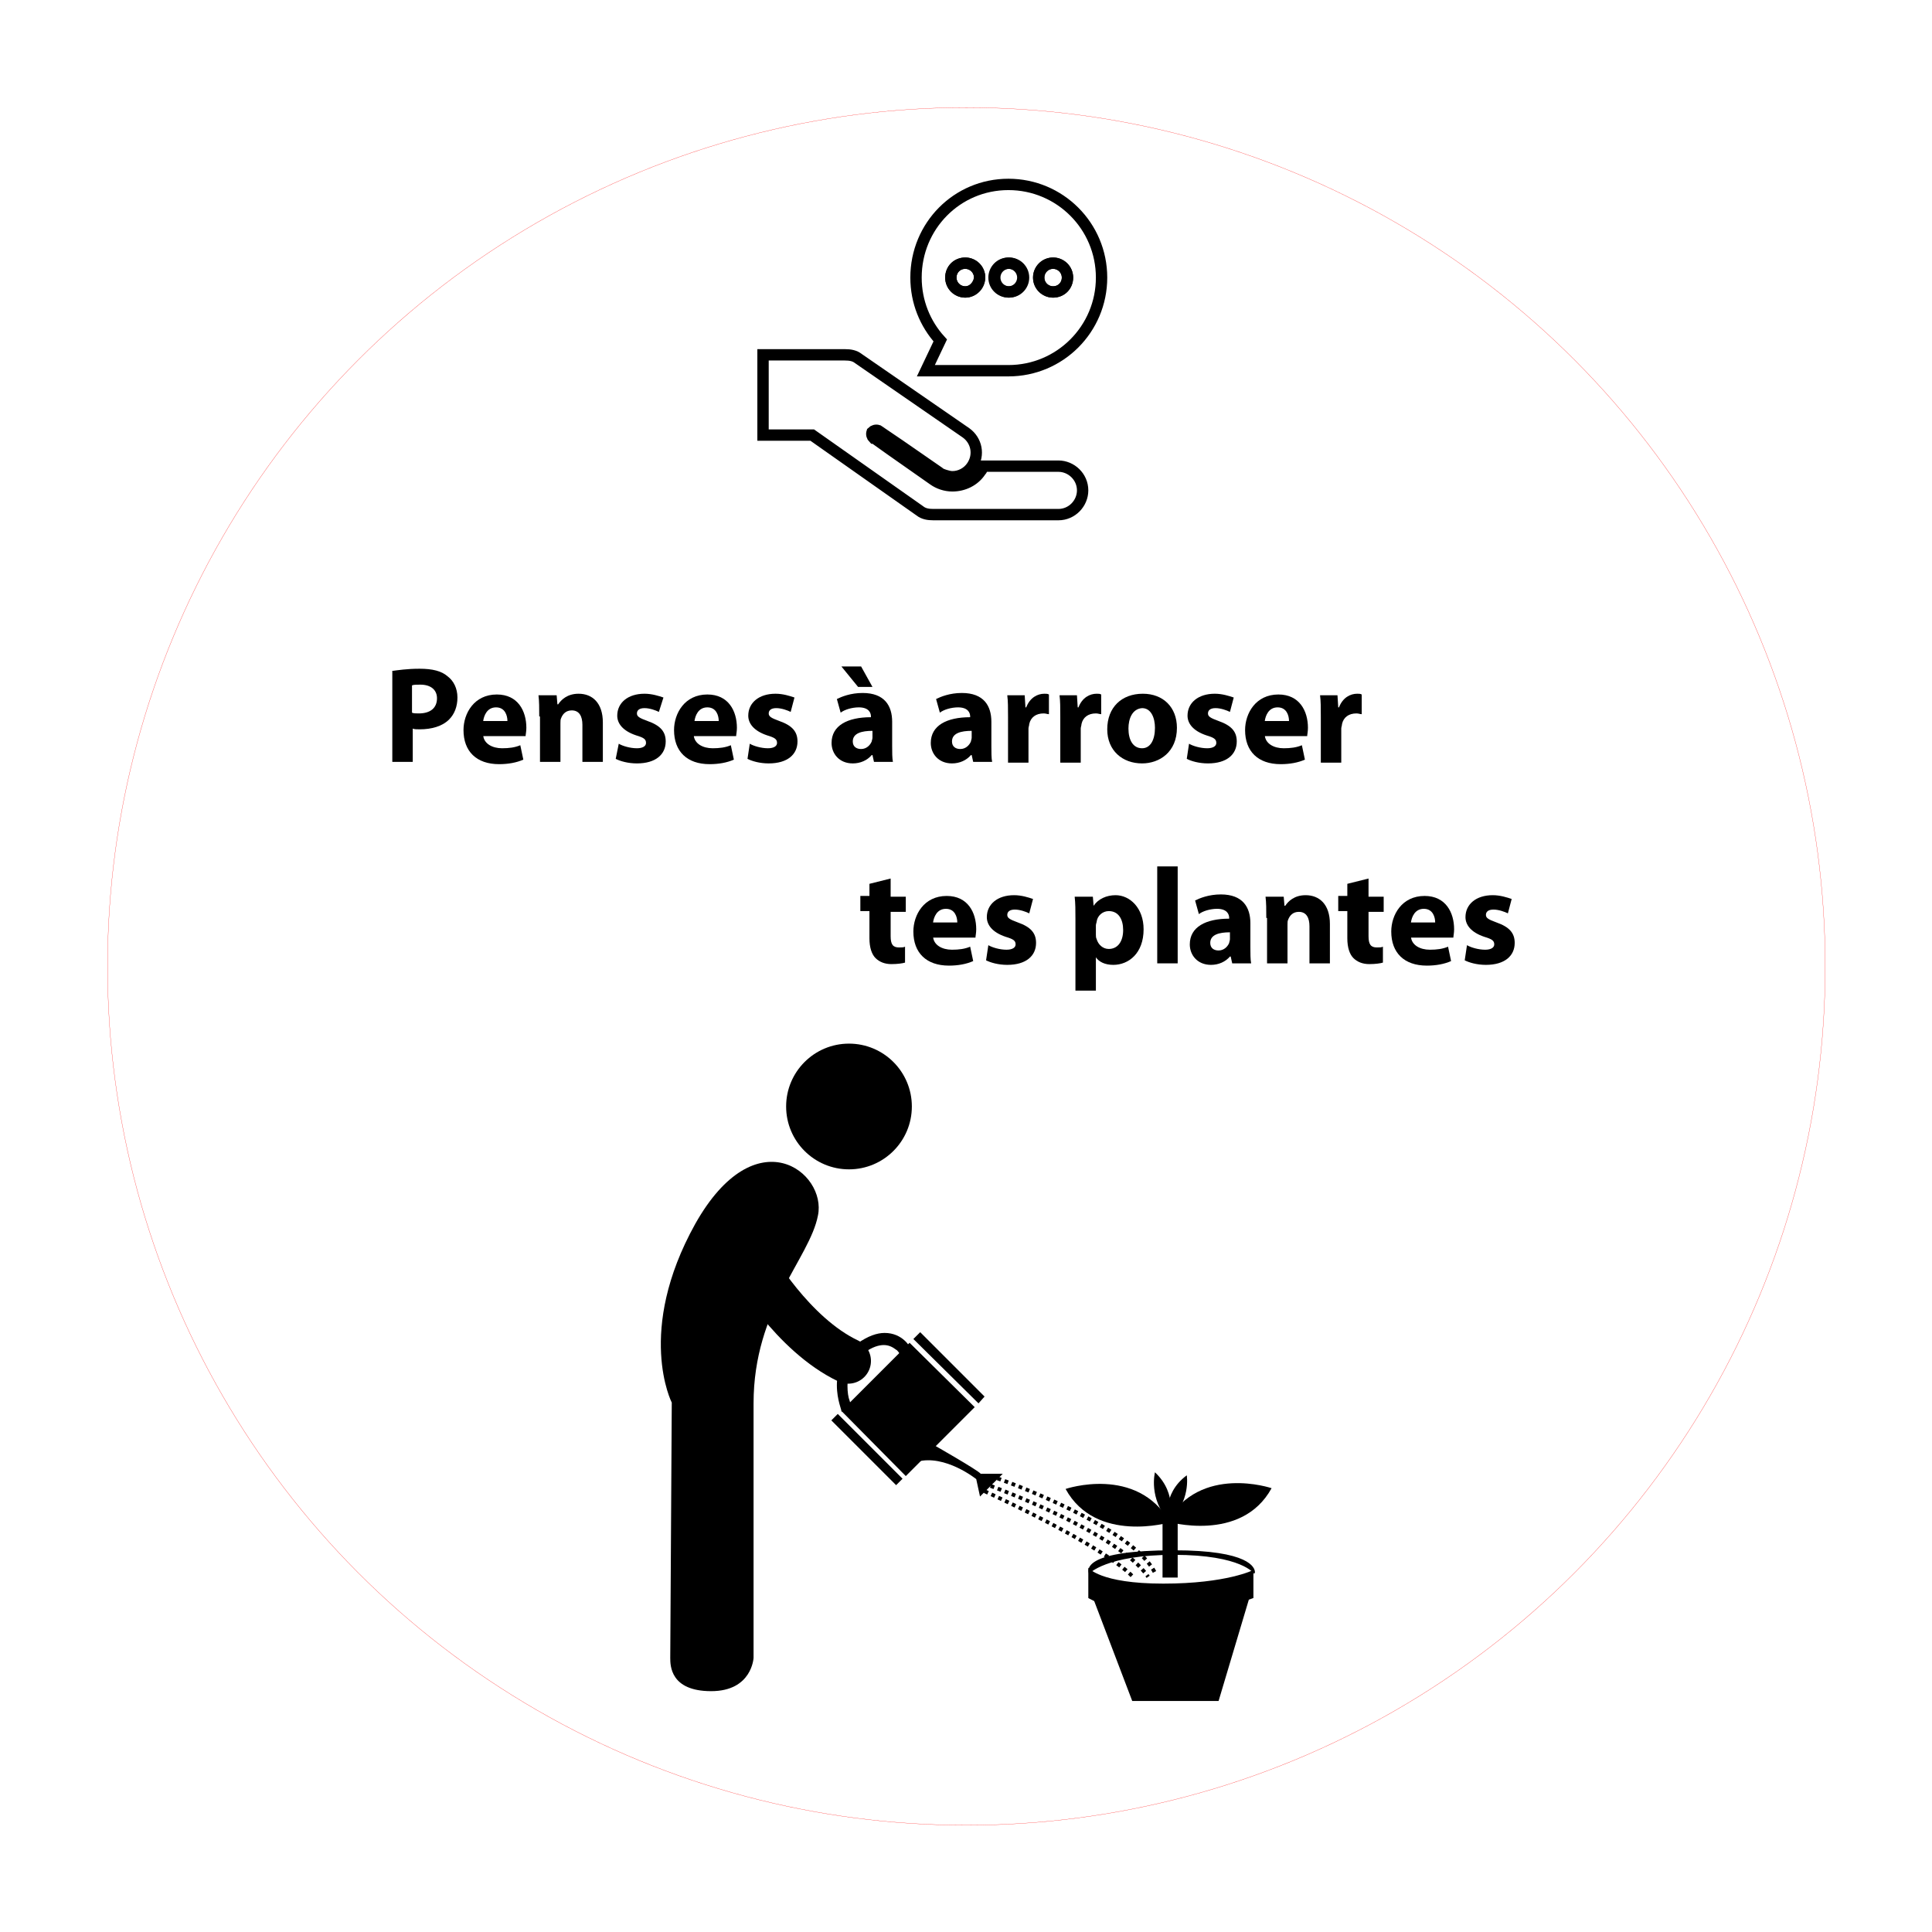 <?xml version="1.0" encoding="utf-8"?>
<!-- Generator: Adobe Illustrator 19.2.1, SVG Export Plug-In . SVG Version: 6.00 Build 0)  -->
<svg version="1.1" id="Calque_1" xmlns="http://www.w3.org/2000/svg" xmlns:xlink="http://www.w3.org/1999/xlink" x="0px" y="0px"
	 viewBox="0 0 255.1 255.1" style="enable-background:new 0 0 255.1 255.1;" xml:space="preserve">
<style type="text/css">
	.st0{fill:none;stroke:#FF0000;stroke-width:2.834646e-02;stroke-miterlimit:10;}
	.st1{fill:none;stroke:#000000;stroke-width:1.5;}
	.st2{fill:none;stroke:#000000;stroke-width:0.5;stroke-dasharray:0.5;}
	.st3{fill:none;stroke:#000000;stroke-width:6;stroke-linecap:round;}
</style>
<circle class="st0" cx="127.6" cy="127.6" r="113.4"/>
<g>
	<path d="M51.7,88.6c0.8-0.1,2-0.3,3.7-0.3c1.7,0,2.9,0.3,3.7,1c0.8,0.6,1.3,1.6,1.3,2.8c0,1.2-0.4,2.2-1.1,2.9
		c-0.9,0.9-2.3,1.3-3.9,1.3c-0.4,0-0.7,0-0.9-0.1v4.4h-2.7V88.6z M54.4,94.1c0.2,0.1,0.5,0.1,0.9,0.1c1.5,0,2.4-0.7,2.4-2
		c0-1.1-0.8-1.8-2.2-1.8c-0.5,0-0.9,0-1.1,0.1V94.1z"/>
	<path d="M63.8,97.1c0.1,1.1,1.2,1.7,2.5,1.7c0.9,0,1.7-0.1,2.4-0.4l0.4,1.9c-0.9,0.4-2,0.6-3.2,0.6c-3,0-4.7-1.7-4.7-4.5
		c0-2.2,1.4-4.7,4.4-4.7c2.8,0,3.9,2.2,3.9,4.4c0,0.5-0.1,0.9-0.1,1.1H63.8z M67,95.2c0-0.7-0.3-1.8-1.5-1.8c-1.2,0-1.6,1.1-1.7,1.8
		H67z"/>
	<path d="M71.2,94.6c0-1.1,0-2-0.1-2.8h2.4l0.1,1.2h0.1c0.4-0.6,1.2-1.4,2.7-1.4c1.8,0,3.2,1.2,3.2,3.8v5.2h-2.7v-4.9
		c0-1.1-0.4-1.9-1.4-1.9c-0.8,0-1.2,0.5-1.4,1c-0.1,0.2-0.1,0.4-0.1,0.7v5.1h-2.7V94.6z"/>
	<path d="M81.7,98.2c0.5,0.3,1.5,0.6,2.4,0.6c0.8,0,1.2-0.3,1.2-0.7c0-0.5-0.3-0.7-1.3-1c-1.8-0.6-2.5-1.6-2.5-2.6
		c0-1.7,1.4-2.9,3.6-2.9c1,0,1.9,0.3,2.5,0.5L87,94c-0.4-0.2-1.2-0.5-1.9-0.5c-0.7,0-1,0.3-1,0.7c0,0.4,0.3,0.6,1.4,1
		c1.7,0.6,2.4,1.4,2.4,2.7c0,1.7-1.3,2.9-3.8,2.9c-1.2,0-2.2-0.3-2.8-0.6L81.7,98.2z"/>
	<path d="M91.6,97.1c0.1,1.1,1.2,1.7,2.5,1.7c0.9,0,1.7-0.1,2.4-0.4l0.4,1.9c-0.9,0.4-2,0.6-3.2,0.6c-3,0-4.7-1.7-4.7-4.5
		c0-2.2,1.4-4.7,4.4-4.7c2.8,0,3.9,2.2,3.9,4.4c0,0.5-0.1,0.9-0.1,1.1H91.6z M94.9,95.2c0-0.7-0.3-1.8-1.5-1.8
		c-1.2,0-1.6,1.1-1.7,1.8H94.9z"/>
	<path d="M99,98.2c0.5,0.3,1.5,0.6,2.4,0.6c0.8,0,1.2-0.3,1.2-0.7c0-0.5-0.3-0.7-1.3-1c-1.8-0.6-2.5-1.6-2.5-2.6
		c0-1.7,1.4-2.9,3.6-2.9c1,0,1.9,0.3,2.5,0.5l-0.5,1.9c-0.4-0.2-1.2-0.5-1.9-0.5c-0.7,0-1,0.3-1,0.7c0,0.4,0.3,0.6,1.4,1
		c1.7,0.6,2.4,1.4,2.4,2.7c0,1.7-1.3,2.9-3.8,2.9c-1.2,0-2.2-0.3-2.8-0.6L99,98.2z"/>
	<path d="M117.8,98.5c0,0.8,0,1.6,0.1,2.1h-2.5l-0.2-0.9h-0.1c-0.6,0.7-1.5,1.1-2.5,1.1c-1.8,0-2.8-1.3-2.8-2.7
		c0-2.3,2.1-3.4,5.2-3.4v-0.1c0-0.5-0.3-1.2-1.6-1.2c-0.9,0-1.9,0.3-2.4,0.7l-0.5-1.8c0.6-0.3,1.8-0.8,3.4-0.8
		c2.9,0,3.9,1.7,3.9,3.8V98.5z M113.7,88l1.5,2.7h-1.9l-2.2-2.7H113.7z M115.2,96.5c-1.4,0-2.6,0.3-2.6,1.4c0,0.7,0.5,1,1.1,1
		c0.7,0,1.2-0.5,1.4-1c0-0.1,0.1-0.3,0.1-0.5V96.5z"/>
	<path d="M130.9,98.5c0,0.8,0,1.6,0.1,2.1h-2.5l-0.2-0.9h-0.1c-0.6,0.7-1.5,1.1-2.5,1.1c-1.8,0-2.8-1.3-2.8-2.7
		c0-2.3,2.1-3.4,5.2-3.4v-0.1c0-0.5-0.3-1.2-1.6-1.2c-0.9,0-1.9,0.3-2.4,0.7l-0.5-1.8c0.6-0.3,1.8-0.8,3.4-0.8
		c2.9,0,3.9,1.7,3.9,3.8V98.5z M128.3,96.5c-1.4,0-2.6,0.3-2.6,1.4c0,0.7,0.5,1,1.1,1c0.7,0,1.2-0.5,1.4-1c0-0.1,0.1-0.3,0.1-0.5
		V96.5z"/>
	<path d="M133.1,94.7c0-1.3,0-2.1-0.1-2.9h2.3l0.1,1.6h0.1c0.5-1.3,1.5-1.8,2.4-1.8c0.3,0,0.4,0,0.6,0.1v2.6c-0.2,0-0.4-0.1-0.7-0.1
		c-1,0-1.7,0.5-1.9,1.4c0,0.2-0.1,0.4-0.1,0.6v4.5h-2.7V94.7z"/>
	<path d="M140,94.7c0-1.3,0-2.1-0.1-2.9h2.3l0.1,1.6h0.1c0.5-1.3,1.5-1.8,2.4-1.8c0.3,0,0.4,0,0.6,0.1v2.6c-0.2,0-0.4-0.1-0.7-0.1
		c-1,0-1.7,0.5-1.9,1.4c0,0.2-0.1,0.4-0.1,0.6v4.5H140V94.7z"/>
	<path d="M155.4,96.1c0,3.2-2.3,4.7-4.6,4.7c-2.6,0-4.6-1.7-4.6-4.5c0-2.9,1.9-4.7,4.7-4.7C153.6,91.6,155.4,93.4,155.4,96.1z
		 M149,96.2c0,1.5,0.6,2.6,1.8,2.6c1.1,0,1.7-1.1,1.7-2.7c0-1.3-0.5-2.6-1.7-2.6C149.5,93.6,149,94.9,149,96.2z"/>
	<path d="M157,98.2c0.5,0.3,1.5,0.6,2.4,0.6c0.8,0,1.2-0.3,1.2-0.7c0-0.5-0.3-0.7-1.3-1c-1.8-0.6-2.5-1.6-2.5-2.6
		c0-1.7,1.4-2.9,3.6-2.9c1,0,1.9,0.3,2.5,0.5l-0.5,1.9c-0.4-0.2-1.2-0.5-1.9-0.5c-0.7,0-1,0.3-1,0.7c0,0.4,0.3,0.6,1.4,1
		c1.7,0.6,2.4,1.4,2.4,2.7c0,1.7-1.3,2.9-3.8,2.9c-1.2,0-2.2-0.3-2.8-0.6L157,98.2z"/>
	<path d="M167,97.1c0.1,1.1,1.2,1.7,2.5,1.7c0.9,0,1.7-0.1,2.4-0.4l0.4,1.9c-0.9,0.4-2,0.6-3.2,0.6c-3,0-4.7-1.7-4.7-4.5
		c0-2.2,1.4-4.7,4.4-4.7c2.8,0,3.9,2.2,3.9,4.4c0,0.5-0.1,0.9-0.1,1.1H167z M170.2,95.2c0-0.7-0.3-1.8-1.5-1.8
		c-1.2,0-1.6,1.1-1.7,1.8H170.2z"/>
	<path d="M174.4,94.7c0-1.3,0-2.1-0.1-2.9h2.3l0.1,1.6h0.1c0.5-1.3,1.5-1.8,2.4-1.8c0.3,0,0.4,0,0.6,0.1v2.6c-0.2,0-0.4-0.1-0.7-0.1
		c-1,0-1.7,0.5-1.9,1.4c0,0.2-0.1,0.4-0.1,0.6v4.5h-2.7V94.7z"/>
	<path d="M117.6,116v2.4h2v2h-2v3.2c0,1.1,0.3,1.5,1.1,1.5c0.4,0,0.6,0,0.8-0.1l0,2.1c-0.3,0.1-1,0.2-1.8,0.2
		c-0.9,0-1.6-0.3-2.1-0.8c-0.5-0.5-0.8-1.4-0.8-2.6v-3.6h-1.2v-2h1.2v-1.6L117.6,116z"/>
	<path d="M123.2,123.7c0.1,1.1,1.2,1.7,2.5,1.7c0.9,0,1.7-0.1,2.4-0.4l0.4,1.9c-0.9,0.4-2,0.6-3.2,0.6c-3,0-4.7-1.7-4.7-4.5
		c0-2.2,1.4-4.7,4.4-4.7c2.8,0,3.9,2.2,3.9,4.4c0,0.5-0.1,0.9-0.1,1.1H123.2z M126.4,121.8c0-0.7-0.3-1.8-1.5-1.8
		c-1.2,0-1.6,1.1-1.7,1.8H126.4z"/>
	<path d="M130.5,124.8c0.5,0.3,1.5,0.6,2.4,0.6c0.8,0,1.2-0.3,1.2-0.7c0-0.5-0.3-0.7-1.3-1c-1.8-0.6-2.5-1.6-2.5-2.6
		c0-1.7,1.4-2.9,3.6-2.9c1,0,1.9,0.3,2.5,0.5l-0.5,1.9c-0.4-0.2-1.2-0.5-1.9-0.5c-0.7,0-1,0.3-1,0.7c0,0.4,0.3,0.6,1.4,1
		c1.7,0.6,2.4,1.4,2.4,2.7c0,1.7-1.3,2.9-3.8,2.9c-1.2,0-2.2-0.3-2.8-0.6L130.5,124.8z"/>
	<path d="M142,121.4c0-1.2,0-2.1-0.1-3h2.4l0.1,1.2h0c0.6-0.9,1.7-1.4,2.9-1.4c1.9,0,3.7,1.7,3.7,4.5c0,3.2-2,4.7-4,4.7
		c-1.1,0-1.9-0.4-2.3-1h0v4.4H142V121.4z M144.7,123.4c0,0.2,0,0.4,0.1,0.6c0.2,0.7,0.8,1.3,1.6,1.3c1.2,0,1.9-1,1.9-2.5
		c0-1.4-0.6-2.5-1.9-2.5c-0.8,0-1.5,0.6-1.6,1.4c0,0.1-0.1,0.3-0.1,0.5V123.4z"/>
	<path d="M152.8,114.4h2.7v12.8h-2.7V114.4z"/>
	<path d="M165.1,125.1c0,0.8,0,1.6,0.1,2.1h-2.5l-0.2-0.9h-0.1c-0.6,0.7-1.5,1.1-2.5,1.1c-1.8,0-2.8-1.3-2.8-2.7
		c0-2.3,2.1-3.4,5.2-3.4v-0.1c0-0.5-0.3-1.2-1.6-1.2c-0.9,0-1.9,0.3-2.4,0.7l-0.5-1.8c0.6-0.3,1.8-0.8,3.4-0.8
		c2.9,0,3.9,1.7,3.9,3.8V125.1z M162.4,123.1c-1.4,0-2.6,0.3-2.6,1.4c0,0.7,0.5,1,1.1,1c0.7,0,1.2-0.5,1.4-1c0-0.1,0.1-0.3,0.1-0.5
		V123.1z"/>
	<path d="M167.2,121.2c0-1.1,0-2-0.1-2.8h2.4l0.1,1.2h0.1c0.4-0.6,1.2-1.4,2.7-1.4c1.8,0,3.2,1.2,3.2,3.8v5.2h-2.7v-4.9
		c0-1.1-0.4-1.9-1.4-1.9c-0.8,0-1.2,0.5-1.4,1c-0.1,0.2-0.1,0.4-0.1,0.7v5.1h-2.7V121.2z"/>
	<path d="M180.7,116v2.4h2v2h-2v3.2c0,1.1,0.3,1.5,1.1,1.5c0.4,0,0.6,0,0.8-0.1l0,2.1c-0.3,0.1-1,0.2-1.8,0.2
		c-0.9,0-1.6-0.3-2.1-0.8c-0.5-0.5-0.8-1.4-0.8-2.6v-3.6h-1.2v-2h1.2v-1.6L180.7,116z"/>
	<path d="M186.3,123.7c0.1,1.1,1.2,1.7,2.5,1.7c0.9,0,1.7-0.1,2.4-0.4l0.4,1.9c-0.9,0.4-2,0.6-3.2,0.6c-3,0-4.7-1.7-4.7-4.5
		c0-2.2,1.4-4.7,4.4-4.7c2.8,0,3.9,2.2,3.9,4.4c0,0.5-0.1,0.9-0.1,1.1H186.3z M189.5,121.8c0-0.7-0.3-1.8-1.5-1.8
		c-1.2,0-1.6,1.1-1.7,1.8H189.5z"/>
	<path d="M193.7,124.8c0.5,0.3,1.5,0.6,2.4,0.6c0.8,0,1.2-0.3,1.2-0.7c0-0.5-0.3-0.7-1.3-1c-1.8-0.6-2.5-1.6-2.5-2.6
		c0-1.7,1.4-2.9,3.6-2.9c1,0,1.9,0.3,2.5,0.5l-0.5,1.9c-0.4-0.2-1.2-0.5-1.9-0.5c-0.7,0-1,0.3-1,0.7c0,0.4,0.3,0.6,1.4,1
		c1.7,0.6,2.4,1.4,2.4,2.7c0,1.7-1.3,2.9-3.8,2.9c-1.2,0-2.2-0.3-2.8-0.6L193.7,124.8z"/>
</g>
<g>
	
		
	<g id="g4_1_" transform="translate(-11.25,-12.15)">
		<circle id="circle6_1_" class="st1" cx="150.3" cy="48.8" r="1.9"/>
		<circle id="circle8_1_" class="st1" cx="144.5" cy="48.8" r="1.9"/>
		<circle id="circle10_1_" class="st1" cx="138.7" cy="48.8" r="1.9"/>
		<path id="path12_1_" class="st1" d="M132.7,79.6c0.5,0.4,1.1,0.5,1.8,0.5H151
			c1.8,0,3.2-1.5,3.2-3.2c0-1.8-1.5-3.2-3.2-3.2h-9.9c-0.1,0.2-0.2,0.5-0.4,0.7c-0.8,1.2-2.2,1.9-3.7,1.9c-0.9,0-1.8-0.3-2.5-0.8
			l-5.7-4l0,0l-2.1-1.5h-0.1c-0.2-0.2-0.3-0.5-0.2-0.8c0.2-0.2,0.5-0.3,0.8-0.2l2.8,1.9l5.2,3.6c0.2,0.2,0.5,0.3,0.8,0.4
			c0.3,0.1,0.7,0.2,1,0.2c1,0,2-0.5,2.6-1.4c1-1.5,0.6-3.4-0.8-4.4l-14.2-9.8c-0.5-0.4-1.1-0.5-1.8-0.5H112v10.6h6.5L132.7,79.6z"/>
		<path id="path14_1_" class="st1" d="M132.2,48.8c0,3.2,1.2,6.1,3.2,8.3l0,0l-1.9,4h10.9
			c6.8,0,12.3-5.5,12.3-12.3s-5.5-12.3-12.3-12.3S132.2,42,132.2,48.8z M138.7,50.7c-1,0-1.9-0.8-1.9-1.9s0.8-1.9,1.9-1.9
			c1,0,1.9,0.8,1.9,1.9C140.5,49.8,139.7,50.7,138.7,50.7z M150.3,46.9c1,0,1.9,0.8,1.9,1.9s-0.8,1.9-1.9,1.9c-1,0-1.9-0.8-1.9-1.9
			C148.4,47.8,149.2,46.9,150.3,46.9z M146.3,48.8c0,1-0.8,1.9-1.9,1.9c-1,0-1.9-0.8-1.9-1.9c0-1,0.8-1.9,1.9-1.9
			C145.5,46.9,146.3,47.8,146.3,48.8z"/>
	</g>
</g>
<g>
	<path class="st2" d="M131.7,195.2c0,0,18.2,6.4,20.9,12.7"/>
	<path class="st2" d="M130.8,196.2c0,0,16.8,6.1,20.8,12"/>
	<path class="st2" d="M130,196.9c0,0,15.3,6.9,19.6,11.3"/>
	<g>
		<path d="M110.5,182.9c0-1.7,0.6-3.9,2.7-5.5l0,0c1.4-1,2.6-1.4,3.6-1.4l0,0c2.4,0,3.4,1.9,3.4,2l0,0l-1.4,0.8c0,0,0,0-0.1-0.2l0,0
			c-0.1-0.1-0.2-0.3-0.4-0.4l0,0c-0.4-0.3-0.9-0.6-1.6-0.6l0,0c-0.6,0-1.5,0.2-2.7,1.1l0,0c-1.7,1.3-2.1,2.8-2.1,4.3l0,0
			c0,0.8,0.1,1.5,0.3,2l0,0c0.1,0.5,0.3,0.8,0.3,0.8l0,0l-1.4,0.6C111.2,186.3,110.5,184.9,110.5,182.9L110.5,182.9z"/>
	</g>
	<path d="M123.3,190.8c0,0,5.8,3.3,6.2,3.8h2.9l-3,3l-0.5-2.3c0,0-4.1-3.3-7.8-2.3L123.3,190.8z"/>
	<polygon points="111.1,186.3 120.1,177.3 128.7,185.8 119.6,194.9 	"/>
	<polygon points="120.6,176.8 129.2,185.3 130,184.4 121.5,175.9 	"/>
	<rect x="113.9" y="185.4" transform="matrix(0.707 -0.707 0.707 0.707 -101.836 136.994)" width="1.2" height="12.1"/>
	<polygon points="164.9,211.2 160.9,224.6 149.5,224.6 144.4,211.2 	"/>
	<path d="M143.7,211c0,0,3.3,2.1,9.9,2.1c6.6,0,11.9-2.1,11.9-2.1v-3.7c0,0-3.5,1.8-11.9,1.8c-8.4,0-9.9-2.1-9.9-2.1L143.7,211z"/>
	<path d="M165.6,207.8c0,0,0.1-0.1,0.1-0.2c0-0.6-0.7-2.9-10.7-2.9c-11.6,0-11.5,2.4-11.2,3.1c0,0,2.2-2.5,11.2-2.5
		C164,205.3,165.6,207.8,165.6,207.8z"/>
	<path d="M88.7,185.2c0,0-4.8-9.4,3.1-23.6c8-14.2,17.4-6.8,16.2-1.1c-1.1,5.7-8.5,12.3-8.5,24.8v33.6c0,0-0.2,4.4-5.6,4.4
		c-5.4,0-5.4-3.4-5.4-4.4C88.5,217.8,88.7,185.2,88.7,185.2z"/>
	<path class="st3" d="M99.3,166.9c0,0,5.3,9.3,12.7,12.8"/>
	<circle cx="112.1" cy="146.1" r="8.3"/>
	<path d="M140.7,196.6c0,0,9.4-3.2,13.8,4.4C154.5,201,144.7,203.9,140.7,196.6z"/>
	<path d="M167.9,196.5c0,0-9.4-3.2-13.8,4.4C154.1,200.9,163.9,203.8,167.9,196.5z"/>
	<g>
		<polygon points="153.5,208.3 153.5,198.8 155.5,198.8 155.5,208.3 		"/>
	</g>
	<path d="M152.5,194.4c0,0-0.9,3.5,1.9,6.5C154.4,201,155.6,197.3,152.5,194.4z"/>
	<path d="M156.7,194.8c0,0,0.6,3.5-2.5,6.3C154.2,201.1,153.3,197.3,156.7,194.8z"/>
</g>
</svg>
